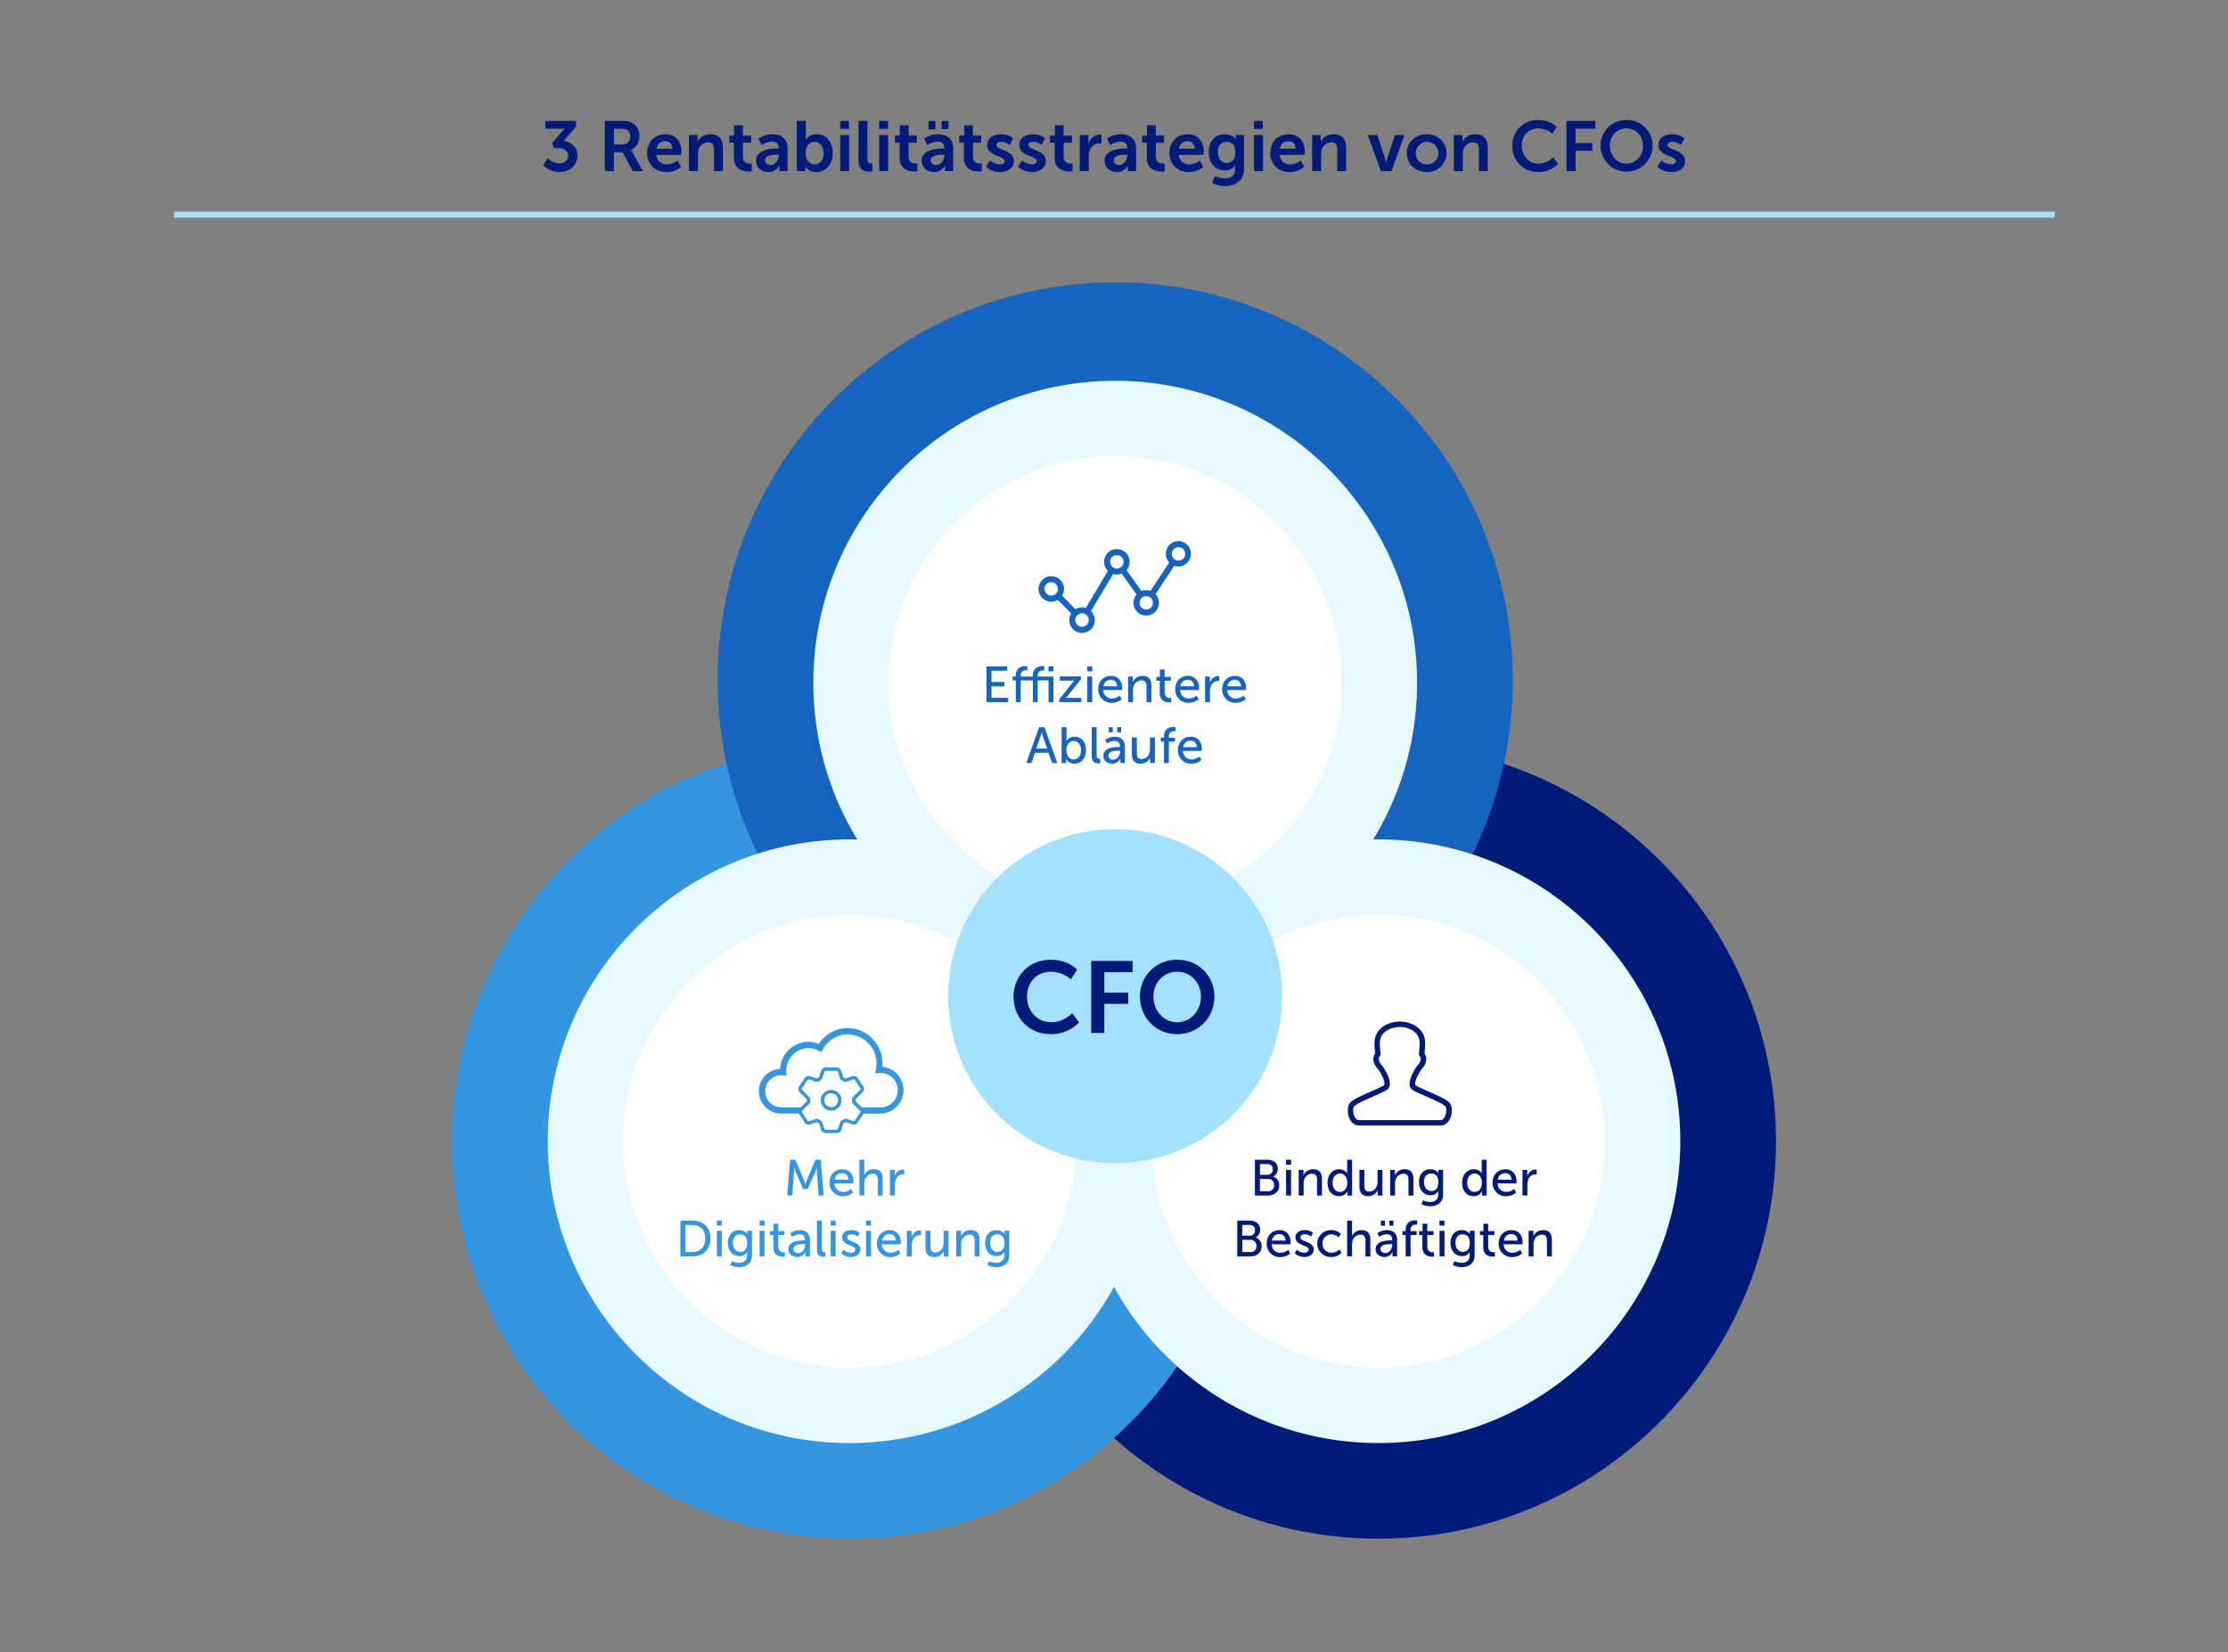 <svg id="Layer_1" data-name="Layer 1" xmlns="http://www.w3.org/2000/svg" viewBox="0 0 1510 1120.04"><rect x="0" y="0" width="1510" height="1120.04" fill="#808080" stroke="none"/><defs><style>.cls-1,.cls-3{fill:#031b78;}.cls-2{fill:none;stroke:#a3e1ff;stroke-miterlimit:10;stroke-width:4px;}.cls-3,.cls-4,.cls-5,.cls-9{fill-rule:evenodd;}.cls-4,.cls-8{fill:#3496e0;}.cls-5,.cls-7{fill:#1565c0;}.cls-6{fill:#fff;}.cls-9{fill:#e8f8ff;}.cls-10{fill:#a3e1ff;}</style></defs><path class="cls-1" d="M371.24,107.28a11.7,11.7,0,0,0,7.73,3.46c3.56,0,6.15-2.16,6.15-5.09,0-3.6-3.31-5.28-7.3-5.28h-2.35l-1.39-3.17,6.24-7.39a30.61,30.61,0,0,1,2.45-2.59v-.1a23.11,23.11,0,0,1-3,.15H369.56V81.94H390.4v3.89l-8.35,9.65c4.7.67,9.31,4,9.31,9.93s-4.42,11.19-12,11.19A15.75,15.75,0,0,1,368.08,112Z"/><path class="cls-1" d="M409.93,81.94h11c3.69,0,5.37.29,6.86,1,3.41,1.53,5.57,4.8,5.57,9.31,0,4.08-2.16,7.87-5.76,9.31v.1a8.29,8.29,0,0,1,1.15,1.68l7,12.72h-6.91l-6.77-12.72h-6V116h-6.19Zm11.76,16c3.32,0,5.38-2,5.38-5.37s-1.39-5.28-6.24-5.28h-4.71V97.92Z"/><path class="cls-1" d="M451,91c7.06,0,10.85,5.14,10.85,11.62,0,.72-.14,2.35-.14,2.35h-16.9c.38,4.27,3.69,6.48,7.34,6.48a12.09,12.09,0,0,0,7.06-2.69l2.35,4.37a15.27,15.27,0,0,1-9.84,3.51c-8.11,0-13.15-5.86-13.15-12.82C438.59,96.24,443.72,91,451,91Zm4.71,9.8c-.1-3.32-2.17-5.09-4.85-5.09a5.71,5.71,0,0,0-5.86,5.09Z"/><path class="cls-1" d="M466.91,91.54h5.85v2.83a16.21,16.21,0,0,1-.09,1.68h.09A9.52,9.52,0,0,1,481.45,91c5.43,0,8.5,2.84,8.5,9.32V116H483.9v-14.5c0-3-.77-5-3.89-5a6.76,6.76,0,0,0-6.57,5,10.27,10.27,0,0,0-.44,3.27V116h-6.09Z"/><path class="cls-1" d="M497.39,96.77h-3.17V91.92h3.31v-7h6v7h5.57v4.85h-5.57v9.51c0,4,3.17,4.6,4.85,4.6a6.11,6.11,0,0,0,1.11-.09v5.33a10.86,10.86,0,0,1-1.88.14c-3.4,0-10.17-1-10.17-9.22Z"/><path class="cls-1" d="M526.86,100.66h.82v-.34c0-3.21-2-4.32-4.71-4.32a13.09,13.09,0,0,0-6.72,2.36L514,94a16.48,16.48,0,0,1,9.6-3c6.43,0,10.18,3.56,10.18,9.75V116h-5.62v-2a16.61,16.61,0,0,1,.09-1.73h-.09a7.92,7.92,0,0,1-7.44,4.32c-4.37,0-8.31-2.74-8.31-7.64C512.36,101.19,522.88,100.66,526.86,100.66Zm-4.66,11.18c3.22,0,5.52-3.45,5.52-6.43v-.57h-1.05c-3.12,0-8.16.43-8.16,3.84C518.51,110.31,519.71,111.84,522.2,111.84Z"/><path class="cls-1" d="M540.06,81.94h6.1V92.45a20.09,20.09,0,0,1-.1,2.07h.1A8.61,8.61,0,0,1,553.5,91c6.62,0,10.85,5.24,10.85,12.82,0,7.78-4.75,12.82-11.23,12.82a8.64,8.64,0,0,1-7.3-3.65h-.1a13.55,13.55,0,0,1,.1,1.68V116h-5.76Zm12,29.52c3.36,0,6.14-2.74,6.14-7.58,0-4.66-2.49-7.68-6.09-7.68-3.17,0-6.15,2.3-6.15,7.72C546,107.72,548,111.46,552.06,111.46Z"/><path class="cls-1" d="M569.39,81.94h6v5.42h-6Zm0,9.6h6.09V116h-6.09Z"/><path class="cls-1" d="M581.87,81.94h6v25.54c0,2.68.91,3.36,2.49,3.36a8.88,8.88,0,0,0,.91,0v5.33a14.25,14.25,0,0,1-1.92.14c-3.36,0-7.53-.86-7.53-7.87Z"/><path class="cls-1" d="M595.83,81.94h6v5.42h-6Zm0,9.6h6.1V116h-6.1Z"/><path class="cls-1" d="M609.71,96.77h-3.17V91.92h3.31v-7h5.95v7h5.57v4.85H615.8v9.51c0,4,3.17,4.6,4.85,4.6a5.92,5.92,0,0,0,1.1-.09v5.33a10.81,10.81,0,0,1-1.87.14c-3.41,0-10.17-1-10.17-9.22Z"/><path class="cls-1" d="M639.18,100.66H640v-.34c0-3.21-2-4.32-4.71-4.32a13.09,13.09,0,0,0-6.72,2.36L626.27,94a16.48,16.48,0,0,1,9.6-3c6.43,0,10.17,3.56,10.17,9.75V116h-5.61v-2a16.61,16.61,0,0,1,.09-1.73h-.09A7.92,7.92,0,0,1,633,116.6c-4.37,0-8.31-2.74-8.31-7.64C624.68,101.19,635.2,100.66,639.18,100.66ZM629.34,82H634v5.56h-4.7Zm5.18,29.85c3.22,0,5.52-3.45,5.52-6.43v-.57h-1c-3.12,0-8.16.43-8.16,3.84C630.83,110.31,632,111.84,634.52,111.84ZM638.17,82h4.66v5.56h-4.66Z"/><path class="cls-1" d="M653.29,96.77h-3.17V91.92h3.32v-7h5.95v7H665v4.85h-5.57v9.51c0,4,3.17,4.6,4.85,4.6a5.92,5.92,0,0,0,1.1-.09v5.33a10.81,10.81,0,0,1-1.87.14c-3.41,0-10.18-1-10.18-9.22Z"/><path class="cls-1" d="M671.05,108.72a10.24,10.24,0,0,0,6.67,2.69c1.73,0,3.22-.77,3.22-2.21,0-3.64-11.91-3.16-11.91-11,0-4.56,4.08-7.2,9.37-7.2,5.52,0,8.2,2.79,8.2,2.79l-2.25,4.51a9.31,9.31,0,0,0-6-2.11c-1.59,0-3.12.67-3.12,2.21,0,3.45,11.9,3,11.9,10.89,0,4.08-3.55,7.35-9.36,7.35a13.67,13.67,0,0,1-9.5-3.6Z"/><path class="cls-1" d="M692.75,108.72a10.21,10.21,0,0,0,6.67,2.69c1.73,0,3.21-.77,3.21-2.21,0-3.64-11.9-3.16-11.9-11,0-4.56,4.08-7.2,9.36-7.2,5.52,0,8.21,2.79,8.21,2.79L706,98.26a9.28,9.28,0,0,0-6-2.11c-1.58,0-3.12.67-3.12,2.21,0,3.45,11.91,3,11.91,10.89,0,4.08-3.56,7.35-9.36,7.35A13.71,13.71,0,0,1,690,113Z"/><path class="cls-1" d="M714.78,96.77h-3.17V91.92h3.31v-7h6v7h5.57v4.85h-5.57v9.51c0,4,3.17,4.6,4.85,4.6a6,6,0,0,0,1.11-.09v5.33a10.81,10.81,0,0,1-1.87.14c-3.41,0-10.18-1-10.18-9.22Z"/><path class="cls-1" d="M731.82,91.54h5.85v4.22c0,.92-.09,1.73-.09,1.73h.09c1.11-3.5,4-6.29,7.78-6.29a6.77,6.77,0,0,1,1.11.1v6a10.27,10.27,0,0,0-1.45-.1,6.93,6.93,0,0,0-6.67,5.14,13.22,13.22,0,0,0-.53,4V116h-6.09Z"/><path class="cls-1" d="M763.11,100.66h.82v-.34c0-3.21-2-4.32-4.7-4.32a13,13,0,0,0-6.72,2.36L750.2,94a16.48,16.48,0,0,1,9.6-3c6.43,0,10.18,3.56,10.18,9.75V116h-5.62v-2a15,15,0,0,1,.1-1.73h-.1a7.92,7.92,0,0,1-7.44,4.32c-4.37,0-8.3-2.74-8.3-7.64C748.62,101.19,759.13,100.66,763.11,100.66Zm-4.65,11.18c3.21,0,5.52-3.45,5.52-6.43v-.57h-1.06c-3.12,0-8.16.43-8.16,3.84C754.76,110.31,756,111.84,758.46,111.84Z"/><path class="cls-1" d="M777.23,96.77h-3.17V91.92h3.31v-7h6v7h5.57v4.85h-5.57v9.51c0,4,3.17,4.6,4.85,4.6a5.92,5.92,0,0,0,1.1-.09v5.33a10.81,10.81,0,0,1-1.87.14c-3.41,0-10.17-1-10.17-9.22Z"/><path class="cls-1" d="M805,91c7.06,0,10.85,5.14,10.85,11.62,0,.72-.15,2.35-.15,2.35H798.78c.38,4.27,3.69,6.48,7.34,6.48a12.09,12.09,0,0,0,7.06-2.69l2.35,4.37a15.27,15.27,0,0,1-9.84,3.51c-8.11,0-13.15-5.86-13.15-12.82C792.54,96.24,797.67,91,805,91Zm4.7,9.8c-.09-3.32-2.16-5.09-4.84-5.09a5.71,5.71,0,0,0-5.86,5.09Z"/><path class="cls-1" d="M830.12,120.92c3.75,0,6.91-1.59,6.91-6v-1.43a11.34,11.34,0,0,1,.1-1.3H837c-1.44,2.16-3.55,3.31-6.81,3.31-7,0-11-5.66-11-12.38S823,91,830.07,91c5.33,0,7.25,3.12,7.25,3.12h.15a4.22,4.22,0,0,1-.05-.67V91.54h5.71v23c0,8.4-6.53,11.57-12.91,11.57a19.46,19.46,0,0,1-8.69-2.11l1.82-4.66A16.39,16.39,0,0,0,830.12,120.92Zm7.06-17.72c0-5.56-2.74-7-6-7-3.7,0-5.76,2.69-5.76,6.81,0,4.28,2.21,7.44,6.14,7.44C834.44,110.4,837.18,108.72,837.18,103.2Z"/><path class="cls-1" d="M849.85,81.94h6v5.42h-6Zm0,9.6H856V116h-6.1Z"/><path class="cls-1" d="M873.37,91c7.06,0,10.85,5.14,10.85,11.62,0,.72-.15,2.35-.15,2.35H867.18c.38,4.27,3.69,6.48,7.34,6.48a12.09,12.09,0,0,0,7.06-2.69l2.35,4.37a15.27,15.27,0,0,1-9.84,3.51c-8.11,0-13.15-5.86-13.15-12.82C860.94,96.24,866.07,91,873.37,91Zm4.7,9.8c-.09-3.32-2.16-5.09-4.85-5.09a5.69,5.69,0,0,0-5.85,5.09Z"/><path class="cls-1" d="M889.26,91.54h5.85v2.83a16.21,16.21,0,0,1-.09,1.68h.09A9.52,9.52,0,0,1,903.8,91c5.43,0,8.5,2.84,8.5,9.32V116h-6v-14.5c0-3-.77-5-3.89-5a6.78,6.78,0,0,0-6.58,5,10.56,10.56,0,0,0-.43,3.27V116h-6.09Z"/><path class="cls-1" d="M927,91.54h6.44l5.08,15.17c.48,1.44.82,3.69.87,3.69h.09s.39-2.25.87-3.69l5.09-15.17h6.43L943.06,116h-7.2Z"/><path class="cls-1" d="M966.87,91c7.49,0,13.49,5.33,13.49,12.82s-6,12.82-13.44,12.82-13.49-5.28-13.49-12.82S959.43,91,966.87,91Zm0,20.45a7.64,7.64,0,1,0-7.3-7.63A7.27,7.27,0,0,0,966.92,111.41Z"/><path class="cls-1" d="M985.26,91.54h5.85v2.83a16.21,16.21,0,0,1-.09,1.68h.09A9.52,9.52,0,0,1,999.8,91c5.43,0,8.5,2.84,8.5,9.32V116h-6v-14.5c0-3-.77-5-3.89-5a6.78,6.78,0,0,0-6.58,5,10.56,10.56,0,0,0-.43,3.27V116h-6.09Z"/><path class="cls-1" d="M1042.47,81.36c8.31,0,12.58,4.66,12.58,4.66l-3,4.61a15,15,0,0,0-9.31-3.6c-7.2,0-11.42,5.37-11.42,11.71s4.36,12.19,11.47,12.19a14.7,14.7,0,0,0,9.89-4.32l3.26,4.47a18.33,18.33,0,0,1-13.39,5.52c-10.42,0-17.62-7.73-17.62-17.76A17.14,17.14,0,0,1,1042.47,81.36Z"/><path class="cls-1" d="M1061.67,81.94h19.59v5.33h-13.4v9.65h11.28v5.32h-11.28V116h-6.19Z"/><path class="cls-1" d="M1102.33,81.36A17.22,17.22,0,0,1,1120,98.74a17.62,17.62,0,1,1-35.24,0A17.22,17.22,0,0,1,1102.33,81.36Zm0,29.57c6.24,0,11.23-5.18,11.23-12.19,0-6.72-5-11.71-11.23-11.71s-11.24,5-11.24,11.71C1091.09,105.75,1096.09,110.93,1102.33,110.93Z"/><path class="cls-1" d="M1126,108.72a10.24,10.24,0,0,0,6.67,2.69c1.73,0,3.22-.77,3.22-2.21,0-3.64-11.91-3.16-11.91-11,0-4.56,4.08-7.2,9.36-7.2,5.53,0,8.21,2.79,8.21,2.79l-2.25,4.51a9.31,9.31,0,0,0-6-2.11c-1.59,0-3.12.67-3.12,2.21,0,3.45,11.9,3,11.9,10.89,0,4.08-3.55,7.35-9.36,7.35a13.67,13.67,0,0,1-9.5-3.6Z"/><line class="cls-2" x1="117.98" y1="145.53" x2="1392.58" y2="145.53"/><g id="Coupa_shape_ring_blue"><path class="cls-3" d="M934.21,504.13c148.8,0,269.45,120.63,269.45,269.45S1083,1043,934.21,1043,664.76,922.39,664.76,773.58,785.41,504.13,934.21,504.13Zm0,67c-111.81,0-202.44,90.62-202.44,202.43S822.4,976,934.21,976s202.44-90.63,202.44-202.44S1046,571.15,934.21,571.15Z"/></g><g id="Coupa_shape_ring_blue-2" data-name="Coupa_shape_ring_blue"><path class="cls-4" d="M575.79,504.13c148.8,0,269.45,120.63,269.45,269.45S724.61,1043,575.79,1043,306.34,922.39,306.34,773.58,427,504.13,575.79,504.13Zm0,67c-111.81,0-202.44,90.62-202.44,202.43S464,976,575.79,976s202.44-90.63,202.44-202.44S687.6,571.15,575.79,571.15Z"/></g><g id="Coupa_shape_ring_blue-3" data-name="Coupa_shape_ring_blue"><path class="cls-5" d="M755.82,191.37c148.8,0,269.45,120.63,269.45,269.45S904.64,730.27,755.82,730.27,486.37,609.63,486.37,460.82,607,191.37,755.82,191.37Zm0,67C644,258.39,553.38,349,553.38,460.82S644,663.26,755.82,663.26s202.44-90.63,202.44-202.44S867.63,258.39,755.82,258.39Z"/></g><circle class="cls-6" cx="575.79" cy="773.58" r="164.28"/><circle class="cls-6" cx="934.21" cy="773.58" r="164.28"/><circle class="cls-6" cx="759.35" cy="462.77" r="164.28"/><path class="cls-7" d="M668.56,451.67h14.1v3H672v7.6h8.7v3H672V473h11.28V476H668.56Z"/><path class="cls-7" d="M700,461.23h-8.25V476h-3.3V461.23h-2.17v-2.68h2.17V458c0-5.75,4.33-6.47,6.53-6.47a7.28,7.28,0,0,1,1.27.1v2.86a4.7,4.7,0,0,0-.86-.07,3.3,3.3,0,0,0-3.64,3.64v.52H700V458c0-5.75,4.33-6.47,6.54-6.47a7.42,7.42,0,0,1,1.27.1v2.86a4.84,4.84,0,0,0-.86-.07,3.31,3.31,0,0,0-3.65,3.64v.52h10.67V476h-3.34V461.23h-7.33V476H700Zm10.59-9.56h3.38v3.41h-3.38Z"/><path class="cls-7" d="M717.88,474l8.77-11c.76-.93,1.44-1.62,1.44-1.62v-.06s-.55.06-1.68.06h-8.15v-2.85H732.6v1.93l-8.77,11a15.91,15.91,0,0,1-1.48,1.58v.07a16.07,16.07,0,0,1,1.72-.07h8.84V476h-15Z"/><path class="cls-7" d="M736.9,451.67h3.37v3.41H736.9Zm0,6.88h3.34V476h-3.34Z"/><path class="cls-7" d="M753,458.14c4.92,0,7.53,3.64,7.53,8.15,0,.45-.1,1.44-.1,1.44H747.73a5.69,5.69,0,0,0,6,5.75,8.27,8.27,0,0,0,5.16-2l1.38,2.44a10.35,10.35,0,0,1-6.74,2.48,8.87,8.87,0,0,1-9.22-9.12C744.29,461.71,748,458.14,753,458.14Zm4.13,7.08c-.1-3-2-4.43-4.2-4.43a5,5,0,0,0-5.09,4.43Z"/><path class="cls-7" d="M764.58,458.55h3.23v2.3c0,.69-.06,1.28-.06,1.28h.06a7.09,7.09,0,0,1,6.54-4c4.09,0,6,2.23,6,6.67V476H777V465.57c0-2.45-.52-4.37-3.3-4.37a5.7,5.7,0,0,0-5.51,4.26,8.5,8.5,0,0,0-.27,2.34V476h-3.34Z"/><path class="cls-7" d="M786,461.47h-2.27v-2.68h2.37v-5h3.24v5h4.19v2.68h-4.19v7.74c0,3.48,2.44,3.92,3.71,3.92a4,4,0,0,0,.79-.07v3a9,9,0,0,1-1.17.07c-2.23,0-6.67-.69-6.67-6.5Z"/><path class="cls-7" d="M805.13,458.14c4.92,0,7.53,3.64,7.53,8.15,0,.45-.1,1.44-.1,1.44H799.87a5.68,5.68,0,0,0,6,5.75,8.31,8.31,0,0,0,5.16-2l1.37,2.44a10.32,10.32,0,0,1-6.74,2.48,8.87,8.87,0,0,1-9.21-9.12C796.43,461.71,800.18,458.14,805.13,458.14Zm4.13,7.08c-.11-3-2-4.43-4.2-4.43a5,5,0,0,0-5.09,4.43Z"/><path class="cls-7" d="M816.72,458.55H820v3a12.1,12.1,0,0,1-.07,1.3H820c.79-2.54,2.82-4.54,5.5-4.54a5.77,5.77,0,0,1,.86.07v3.3a4.85,4.85,0,0,0-1-.1c-2.13,0-4.09,1.51-4.88,4.09a10.61,10.61,0,0,0-.42,3.13V476h-3.33Z"/><path class="cls-7" d="M837,458.14c4.92,0,7.53,3.64,7.53,8.15,0,.45-.1,1.44-.1,1.44H831.75a5.69,5.69,0,0,0,6,5.75,8.31,8.31,0,0,0,5.16-2l1.38,2.44a10.35,10.35,0,0,1-6.74,2.48,8.87,8.87,0,0,1-9.22-9.12C828.31,461.71,832.06,458.14,837,458.14Zm4.13,7.08c-.11-3-2-4.43-4.2-4.43a5,5,0,0,0-5.09,4.43Z"/><path class="cls-7" d="M710.61,510.24h-9.15l-2.41,7h-3.51l8.74-24.28h3.57l8.74,24.28h-3.54Zm-4.58-14s-.55,2.2-1,3.44l-2.72,7.7h7.36l-2.68-7.7c-.41-1.24-.93-3.44-.93-3.44Z"/><path class="cls-7" d="M719.48,492.94h3.33v7.95a14.28,14.28,0,0,1-.07,1.47h.07a6.16,6.16,0,0,1,5.58-2.95c4.67,0,7.63,3.71,7.63,9.11s-3.34,9.12-7.91,9.12a6.25,6.25,0,0,1-5.47-3h-.07a11.49,11.49,0,0,1,.07,1.31v1.27h-3.16Zm8.15,21.84c2.75,0,5-2.27,5-6.22,0-3.79-2-6.23-4.92-6.23-2.61,0-5,1.82-5,6.26C722.71,511.69,724.33,514.78,727.63,514.78Z"/><path class="cls-7" d="M739.91,492.94h3.33v18.95c0,2.1.83,2.48,1.86,2.48a4.45,4.45,0,0,0,.58,0v3a9.08,9.08,0,0,1-1.1.07c-1.89,0-4.67-.52-4.67-4.88Z"/><path class="cls-7" d="M758.3,506.35h.76v-.3c0-2.86-1.61-3.82-3.82-3.82a8.86,8.86,0,0,0-4.85,1.68L749,501.47a10.93,10.93,0,0,1,6.5-2.06c4.4,0,6.88,2.4,6.88,6.81v11h-3.1v-1.65a12.68,12.68,0,0,1,.07-1.37h-.07a6,6,0,0,1-5.57,3.44c-3,0-5.92-1.83-5.92-5.3C747.81,506.6,755.38,506.35,758.3,506.35Zm-3.85,8.6c2.82,0,4.65-3,4.65-5.53v-.55h-.86c-2.51,0-7,.17-7,3.3C751.19,513.58,752.29,515,754.45,515Zm-3.06-22h2.75v3.47h-2.75Zm5.75,0h2.75v3.47h-2.75Z"/><path class="cls-7" d="M767.14,499.82h3.34v10.39c0,2.4.48,4.33,3.27,4.33,3.54,0,5.64-3.13,5.64-6.57v-8.15h3.33v17.4h-3.23v-2.3a11.17,11.17,0,0,1,.07-1.27h-.07a7,7,0,0,1-6.4,4c-3.92,0-6-2.07-6-6.68Z"/><path class="cls-7" d="M788.88,502.74h-2.17v-2.68h2.17v-.83c0-5.74,4.33-6.46,6.53-6.46a7.48,7.48,0,0,1,1.28.1v2.86a4.84,4.84,0,0,0-.86-.07,3.3,3.3,0,0,0-3.65,3.64v.76h4.13v2.68h-4.13v14.48h-3.3Z"/><path class="cls-7" d="M807,499.41c4.92,0,7.54,3.64,7.54,8.15,0,.45-.11,1.44-.11,1.44H801.74a5.69,5.69,0,0,0,6,5.75,8.26,8.26,0,0,0,5.15-2l1.38,2.44a10.35,10.35,0,0,1-6.74,2.48,8.87,8.87,0,0,1-9.22-9.12C798.3,503,802.05,499.41,807,499.41Zm4.13,7.08c-.1-3-2-4.43-4.2-4.43a5,5,0,0,0-5.09,4.43Z"/><path class="cls-8" d="M535.47,786.12h3.58l5.57,13.14c.55,1.34,1.21,3.27,1.21,3.27h.07s.65-1.93,1.2-3.27l5.57-13.14h3.58l2,24.28h-3.37l-1.21-15.3c-.1-1.48,0-3.58,0-3.58h-.07s-.72,2.24-1.31,3.58L547.38,806h-3l-4.82-10.94c-.55-1.31-1.3-3.65-1.3-3.65h-.07s0,2.17-.07,3.65l-1.17,15.3h-3.41Z"/><path class="cls-8" d="M570.86,792.59c4.92,0,7.54,3.64,7.54,8.15,0,.45-.11,1.44-.11,1.44H565.6a5.69,5.69,0,0,0,6,5.75,8.26,8.26,0,0,0,5.15-2l1.38,2.44a10.35,10.35,0,0,1-6.74,2.48,8.87,8.87,0,0,1-9.22-9.12C562.16,796.17,565.91,792.59,570.86,792.59Zm4.13,7.08c-.1-3-2-4.43-4.2-4.43a5,5,0,0,0-5.09,4.43Z"/><path class="cls-8" d="M582.45,786.12h3.34V795a14.34,14.34,0,0,1-.07,1.45h.07a7,7,0,0,1,6.43-3.89c4.09,0,6,2.23,6,6.67V810.4h-3.34V800c0-2.44-.52-4.37-3.3-4.37a5.77,5.77,0,0,0-5.51,4.3,8.39,8.39,0,0,0-.27,2.3v8.15h-3.34Z"/><path class="cls-8" d="M603.19,793h3.23v3a12.42,12.42,0,0,1-.07,1.31h.07c.79-2.55,2.82-4.54,5.51-4.54a6.92,6.92,0,0,1,.86.06v3.31a4.58,4.58,0,0,0-1-.11c-2.13,0-4.09,1.52-4.88,4.1a10.49,10.49,0,0,0-.41,3.12v7.12h-3.34Z"/><path class="cls-8" d="M461.14,827.39h8.05c7.43,0,12.31,4.44,12.31,12.11s-4.88,12.17-12.31,12.17h-8.05ZM469,848.72c5.47,0,9-3.24,9-9.22s-3.61-9.15-9-9.15h-4.41v18.37Z"/><path class="cls-8" d="M485.87,827.39h3.37v3.41h-3.37Zm0,6.88h3.34v17.4H485.9Z"/><path class="cls-8" d="M500.79,856c3,0,5.51-1.34,5.51-4.89v-1.27c0-.55,0-1.1,0-1.1h-.07a5.52,5.52,0,0,1-5.16,2.72c-4.85,0-7.77-3.89-7.77-8.91s2.78-8.7,7.6-8.7c4.2,0,5.47,2.58,5.47,2.58h.07a3.72,3.72,0,0,1,0-.55v-1.62h3.2V851c0,5.75-4.37,7.95-8.77,7.95a13.57,13.57,0,0,1-5.95-1.45l1.1-2.61A11.22,11.22,0,0,0,500.79,856Zm5.57-13.42c0-4.54-2.2-5.84-4.91-5.84-3,0-4.75,2.2-4.75,5.74s1.93,6.09,5.06,6.09C504.16,848.58,506.36,847.13,506.36,842.59Z"/><path class="cls-8" d="M514.82,827.39h3.37v3.41h-3.37Zm0,6.88h3.33v17.4h-3.33Z"/><path class="cls-8" d="M524.14,837.19h-2.27v-2.68h2.38v-5h3.23v5h4.2v2.68h-4.2v7.74c0,3.48,2.44,3.92,3.71,3.92a3.83,3.83,0,0,0,.79-.07v3a8.89,8.89,0,0,1-1.16.07c-2.24,0-6.68-.69-6.68-6.5Z"/><path class="cls-8" d="M544.81,840.81h.76v-.31c0-2.86-1.62-3.82-3.82-3.82a8.86,8.86,0,0,0-4.85,1.68l-1.37-2.44a10.93,10.93,0,0,1,6.5-2.06c4.4,0,6.88,2.41,6.88,6.81v11h-3.1V850a12.68,12.68,0,0,1,.07-1.37h-.07a6,6,0,0,1-5.57,3.44c-3,0-5.92-1.83-5.92-5.3C534.32,841.05,541.89,840.81,544.81,840.81ZM541,849.4c2.82,0,4.64-2.95,4.64-5.53v-.55h-.86c-2.51,0-7,.17-7,3.3C537.69,848,538.79,849.4,541,849.4Z"/><path class="cls-8" d="M553.69,827.39H557v19c0,2.1.83,2.48,1.86,2.48a4.45,4.45,0,0,0,.58,0v3a9.08,9.08,0,0,1-1.1.07c-1.89,0-4.67-.51-4.67-4.88Z"/><path class="cls-8" d="M563,827.39h3.37v3.41H563Zm0,6.88h3.34v17.4H563Z"/><path class="cls-8" d="M571.77,847.17a7.47,7.47,0,0,0,5,2c1.45,0,2.89-.76,2.89-2.17,0-3.2-8.94-2.54-8.94-8.22,0-3.16,2.82-4.95,6.29-4.95a7.84,7.84,0,0,1,5.61,1.92l-1.34,2.52a6.37,6.37,0,0,0-4.3-1.55c-1.45,0-2.86.62-2.86,2.13,0,3.13,8.95,2.44,8.95,8.15,0,2.89-2.48,5.06-6.3,5.06a9.35,9.35,0,0,1-6.6-2.55Z"/><path class="cls-8" d="M586.94,827.39h3.37v3.41h-3.37Zm0,6.88h3.33v17.4H587Z"/><path class="cls-8" d="M603,833.86c4.91,0,7.53,3.64,7.53,8.15,0,.45-.11,1.44-.11,1.44H597.77a5.7,5.7,0,0,0,6,5.75,8.31,8.31,0,0,0,5.16-2l1.37,2.44a10.35,10.35,0,0,1-6.74,2.48,8.87,8.87,0,0,1-9.22-9.12C594.33,837.44,598.08,833.86,603,833.86Zm4.12,7.08c-.1-3-2-4.43-4.19-4.43a5,5,0,0,0-5.09,4.43Z"/><path class="cls-8" d="M614.62,834.27h3.24v3a12.1,12.1,0,0,1-.07,1.3h.07c.79-2.54,2.82-4.54,5.5-4.54a5.77,5.77,0,0,1,.86.07v3.31a4.55,4.55,0,0,0-1-.11c-2.13,0-4.09,1.52-4.89,4.09a10.6,10.6,0,0,0-.41,3.13v7.12h-3.34Z"/><path class="cls-8" d="M627.28,834.27h3.34v10.39c0,2.41.48,4.33,3.26,4.33,3.55,0,5.64-3.13,5.64-6.57v-8.15h3.34v17.4h-3.23v-2.3a11.17,11.17,0,0,1,.07-1.27h-.07a7,7,0,0,1-6.4,4c-3.92,0-6-2.07-6-6.68Z"/><path class="cls-8" d="M648.09,834.27h3.23v2.31a12.11,12.11,0,0,1-.07,1.27h.07a7.08,7.08,0,0,1,6.54-4c4.09,0,6,2.23,6,6.67v11.14H660.5V841.29c0-2.44-.51-4.37-3.3-4.37a5.69,5.69,0,0,0-5.5,4.26,8.12,8.12,0,0,0-.28,2.34v8.15h-3.33Z"/><path class="cls-8" d="M675.15,856c3,0,5.51-1.34,5.51-4.89v-1.27c0-.55,0-1.1,0-1.1h-.07a5.52,5.52,0,0,1-5.16,2.72c-4.85,0-7.77-3.89-7.77-8.91s2.79-8.7,7.6-8.7c4.2,0,5.47,2.58,5.47,2.58h.07a3.72,3.72,0,0,1,0-.55v-1.62H684V851c0,5.75-4.37,7.95-8.77,7.95a13.57,13.57,0,0,1-6-1.45l1.1-2.61A11.22,11.22,0,0,0,675.15,856Zm5.58-13.42c0-4.54-2.21-5.84-4.92-5.84-3,0-4.75,2.2-4.75,5.74s1.93,6.09,5.06,6.09C678.52,848.58,680.73,847.13,680.73,842.59Z"/><path class="cls-1" d="M850.5,786.12H859c4.09,0,7,2.27,7,6.19a5.69,5.69,0,0,1-3,5.23v.07a5.85,5.85,0,0,1,4,5.88c0,4.57-3.55,6.91-7.81,6.91h-8.7ZM859,796.34a3.44,3.44,0,0,0,3.58-3.68,3.34,3.34,0,0,0-3.65-3.58h-5v7.26Zm.38,11.11a3.86,3.86,0,0,0,4.16-4.13,3.94,3.94,0,0,0-4.19-4.16H853.9v8.29Z"/><path class="cls-1" d="M871.58,786.12H875v3.41h-3.37Zm0,6.88H875v17.4h-3.34Z"/><path class="cls-1" d="M880.18,793h3.23v2.3a12.19,12.19,0,0,1-.07,1.28h.07a7.07,7.07,0,0,1,6.53-4c4.1,0,6,2.23,6,6.67V810.4h-3.34V800c0-2.45-.51-4.37-3.3-4.37a5.69,5.69,0,0,0-5.5,4.26,8.12,8.12,0,0,0-.28,2.34v8.15h-3.33Z"/><path class="cls-1" d="M907.65,792.59c4,0,5.37,2.75,5.37,2.75h.07a9.77,9.77,0,0,1-.07-1.17v-8h3.34V810.4h-3.17v-1.65c0-.69,0-1.17,0-1.17h-.07a6.1,6.1,0,0,1-5.71,3.24c-4.71,0-7.67-3.72-7.67-9.12S903.05,792.59,907.65,792.59Zm.45,15.34c2.58,0,5-1.83,5-6.26,0-3.1-1.61-6.19-4.91-6.19-2.76,0-5,2.27-5,6.22C903.18,805.48,905.21,807.93,908.1,807.93Z"/><path class="cls-1" d="M921.34,793h3.34v10.39c0,2.4.48,4.33,3.27,4.33,3.54,0,5.64-3.13,5.64-6.57V793h3.33v17.4h-3.23v-2.3a11.17,11.17,0,0,1,.07-1.27h-.07a7,7,0,0,1-6.4,4c-3.92,0-5.95-2.07-5.95-6.68Z"/><path class="cls-1" d="M942.15,793h3.23v2.3a12.19,12.19,0,0,1-.07,1.28h.07a7.08,7.08,0,0,1,6.54-4c4.09,0,6,2.23,6,6.67V810.4h-3.34V800c0-2.45-.51-4.37-3.3-4.37a5.69,5.69,0,0,0-5.5,4.26,8.12,8.12,0,0,0-.28,2.34v8.15h-3.33Z"/><path class="cls-1" d="M969.21,814.74c3,0,5.51-1.34,5.51-4.89v-1.27c0-.55,0-1.1,0-1.1h-.07a5.51,5.51,0,0,1-5.16,2.72c-4.85,0-7.77-3.89-7.77-8.91s2.79-8.7,7.6-8.7c4.2,0,5.47,2.58,5.47,2.58h.07a4.93,4.93,0,0,1,0-.55V793h3.19v16.68c0,5.74-4.36,8-8.77,8a13.61,13.61,0,0,1-5.95-1.45l1.1-2.61A11.22,11.22,0,0,0,969.21,814.74Zm5.58-13.42c0-4.54-2.21-5.84-4.92-5.84-3,0-4.75,2.2-4.75,5.74s1.93,6.09,5.06,6.09C972.58,807.31,974.79,805.86,974.79,801.32Z"/><path class="cls-1" d="M998.86,792.59c4,0,5.36,2.75,5.36,2.75h.07a9.77,9.77,0,0,1-.07-1.17v-8h3.34V810.4h-3.16v-1.65c0-.69,0-1.17,0-1.17h-.07a6.1,6.1,0,0,1-5.71,3.24c-4.71,0-7.67-3.72-7.67-9.12S994.25,792.59,998.86,792.59Zm.45,15.34c2.58,0,5-1.83,5-6.26,0-3.1-1.62-6.19-4.92-6.19-2.75,0-5,2.27-5,6.22C994.39,805.48,996.42,807.93,999.31,807.93Z"/><path class="cls-1" d="M1020.28,792.59c4.92,0,7.54,3.64,7.54,8.15,0,.45-.11,1.44-.11,1.44H1015a5.69,5.69,0,0,0,6,5.75,8.31,8.31,0,0,0,5.16-2l1.37,2.44a10.35,10.35,0,0,1-6.74,2.48,8.87,8.87,0,0,1-9.22-9.12C1011.58,796.16,1015.33,792.59,1020.28,792.59Zm4.13,7.08c-.1-3-2-4.43-4.19-4.43a5,5,0,0,0-5.1,4.43Z"/><path class="cls-1" d="M1031.87,793h3.24v3a12.1,12.1,0,0,1-.07,1.3h.07c.79-2.54,2.82-4.54,5.5-4.54a5.77,5.77,0,0,1,.86.07v3.3a5,5,0,0,0-1-.1,5.27,5.27,0,0,0-4.89,4.09,10.6,10.6,0,0,0-.41,3.13v7.12h-3.34Z"/><path class="cls-1" d="M838.55,827.39H847c4.09,0,7.05,2.27,7.05,6.19a5.69,5.69,0,0,1-3,5.23v.07a5.85,5.85,0,0,1,4,5.88c0,4.57-3.54,6.91-7.8,6.91h-8.7ZM847,837.61a3.44,3.44,0,0,0,3.58-3.68,3.34,3.34,0,0,0-3.65-3.58h-5v7.26Zm.38,11.1a3.85,3.85,0,0,0,4.16-4.12,3.94,3.94,0,0,0-4.2-4.16H842v8.28Z"/><path class="cls-1" d="M867.16,833.86c4.92,0,7.53,3.64,7.53,8.15,0,.45-.1,1.44-.1,1.44H861.9a5.69,5.69,0,0,0,6,5.75,8.31,8.31,0,0,0,5.16-2l1.38,2.44a10.35,10.35,0,0,1-6.74,2.48,8.87,8.87,0,0,1-9.22-9.12C858.46,837.43,862.21,833.86,867.16,833.86Zm4.13,7.08c-.11-3-2-4.43-4.2-4.43a5,5,0,0,0-5.09,4.43Z"/><path class="cls-1" d="M879,847.17a7.46,7.46,0,0,0,5,2c1.45,0,2.89-.76,2.89-2.17,0-3.2-8.94-2.55-8.94-8.22,0-3.16,2.82-4.95,6.29-4.95a7.84,7.84,0,0,1,5.61,1.92l-1.34,2.51a6.39,6.39,0,0,0-4.3-1.54c-1.45,0-2.86.62-2.86,2.13,0,3.13,9,2.44,9,8.15,0,2.89-2.48,5.06-6.3,5.06a9.35,9.35,0,0,1-6.6-2.55Z"/><path class="cls-1" d="M902.24,833.86a8.8,8.8,0,0,1,6.53,2.54l-1.58,2.34a7.06,7.06,0,0,0-4.81-2,5.93,5.93,0,0,0-6.06,6.19,6,6,0,0,0,6.16,6.26,7.87,7.87,0,0,0,5.36-2.34l1.35,2.44a9.53,9.53,0,0,1-7,2.79,9.12,9.12,0,1,1,0-18.23Z"/><path class="cls-1" d="M913,827.39h3.33v8.91a14.25,14.25,0,0,1-.07,1.44h.07a7,7,0,0,1,6.44-3.88c4.09,0,6,2.23,6,6.67v11.14h-3.34V841.29c0-2.45-.51-4.37-3.3-4.37a5.76,5.76,0,0,0-5.5,4.3,8,8,0,0,0-.28,2.3v8.15H913Z"/><path class="cls-1" d="M942.79,840.8h.75v-.3c0-2.86-1.61-3.82-3.82-3.82a8.8,8.8,0,0,0-4.84,1.68l-1.38-2.44a10.93,10.93,0,0,1,6.5-2.06c4.4,0,6.88,2.4,6.88,6.81v11h-3.1V850a12.68,12.68,0,0,1,.07-1.37h-.07a6,6,0,0,1-5.57,3.44c-3,0-5.91-1.83-5.91-5.3C932.3,841.05,939.86,840.8,942.79,840.8Zm-3.86,8.6c2.82,0,4.65-2.95,4.65-5.53v-.55h-.86c-2.51,0-7.05.17-7.05,3.3C935.67,848,936.77,849.4,938.93,849.4Zm-3.06-22h2.75v3.47h-2.75Zm5.75,0h2.75v3.47h-2.75Z"/><path class="cls-1" d="M952.69,837.19h-2.17v-2.68h2.17v-.82c0-5.75,4.33-6.47,6.53-6.47a7.48,7.48,0,0,1,1.28.1v2.86a4.84,4.84,0,0,0-.86-.07,3.31,3.31,0,0,0-3.65,3.64v.76h4.13v2.68H956v14.48h-3.3Z"/><path class="cls-1" d="M964,837.19h-2.27v-2.68h2.37v-5h3.24v5h4.19v2.68h-4.19v7.74c0,3.48,2.44,3.92,3.71,3.92a4,4,0,0,0,.79-.07v3a9,9,0,0,1-1.17.07c-2.23,0-6.67-.69-6.67-6.5Z"/><path class="cls-1" d="M975.59,827.39H979v3.41h-3.37Zm0,6.88H979v17.4h-3.33Z"/><path class="cls-1" d="M990.52,856c3,0,5.5-1.34,5.5-4.89v-1.27c0-.55,0-1.1,0-1.1H996a5.52,5.52,0,0,1-5.16,2.72c-4.85,0-7.77-3.89-7.77-8.91s2.78-8.7,7.6-8.7c4.19,0,5.47,2.58,5.47,2.58h.06a4.93,4.93,0,0,1,0-.55v-1.62h3.2V851c0,5.74-4.37,7.95-8.77,7.95a13.54,13.54,0,0,1-6-1.45l1.1-2.61A11.22,11.22,0,0,0,990.52,856Zm5.57-13.42c0-4.54-2.2-5.84-4.92-5.84-3,0-4.74,2.2-4.74,5.74s1.92,6.09,5.05,6.09C993.89,848.58,996.09,847.13,996.09,842.59Z"/><path class="cls-1" d="M1005.31,837.19H1003v-2.68h2.37v-5h3.23v5h4.2v2.68h-4.2v7.74c0,3.48,2.44,3.92,3.72,3.92a4,4,0,0,0,.79-.07v3a9,9,0,0,1-1.17.07c-2.24,0-6.67-.69-6.67-6.5Z"/><path class="cls-1" d="M1024.39,833.86c4.92,0,7.54,3.64,7.54,8.15,0,.45-.11,1.44-.11,1.44h-12.69a5.69,5.69,0,0,0,6,5.75,8.31,8.31,0,0,0,5.16-2l1.37,2.44a10.35,10.35,0,0,1-6.74,2.48,8.87,8.87,0,0,1-9.22-9.12C1015.69,837.43,1019.44,833.86,1024.39,833.86Zm4.13,7.08c-.1-3-2-4.43-4.19-4.43a5,5,0,0,0-5.1,4.43Z"/><path class="cls-1" d="M1036,834.27h3.24v2.3a12.19,12.19,0,0,1-.07,1.28h.07a7.06,7.06,0,0,1,6.53-4c4.09,0,6,2.23,6,6.67v11.14h-3.34V841.29c0-2.45-.52-4.37-3.3-4.37a5.71,5.71,0,0,0-5.51,4.26,8.5,8.5,0,0,0-.27,2.34v8.15H1036Z"/><path class="cls-9" d="M934.21,569c-1.18,0-2.35,0-3.52,0a203.68,203.68,0,0,0,29.72-106.27c0-113-91.6-204.59-204.59-204.59S551.23,349.79,551.23,462.77A203.67,203.67,0,0,0,581,569.06c-1.72,0-3.45-.07-5.18-.07-113,0-204.59,91.61-204.59,204.59s91.59,204.6,204.59,204.6A204.52,204.52,0,0,0,755,872.34,204.53,204.53,0,0,0,934.21,978.18c113,0,204.59-91.6,204.59-204.6S1047.2,569,934.21,569ZM755.82,309.06A153.71,153.71,0,1,1,602.11,462.77,153.7,153.7,0,0,1,755.82,309.06Zm3.53,358.26c-1.5,2.47-3,5-4.35,7.51-1.4-2.54-2.85-5.06-4.36-7.53,1.72,0,3.45.07,5.18.07C757,667.37,758.17,667.34,759.35,667.32Zm-183.56,260A153.71,153.71,0,1,1,729.5,773.58,153.7,153.7,0,0,1,575.79,927.29Zm358.42,0a153.73,153.73,0,0,1-76.59-287l.11-.06a153.72,153.72,0,1,1,76.48,287.07Z"/><circle class="cls-10" cx="755.82" cy="675.22" r="113.2"/><path class="cls-1" d="M712.05,650.55c11.9,0,18,6.67,18,6.67l-4.27,6.61a21.51,21.51,0,0,0-13.34-5.16c-10.32,0-16.37,7.7-16.37,16.78,0,9.29,6.26,17.47,16.44,17.47,8.46,0,14.17-6.19,14.17-6.19l4.68,6.4A26.28,26.28,0,0,1,712.19,701c-14.93,0-25.25-11.07-25.25-25.45C686.94,661.42,697.67,650.55,712.05,650.55Z"/><path class="cls-1" d="M739.56,651.38h28.06V659H748.43v13.83H764.6v7.63H748.43v19.74h-8.87Z"/><path class="cls-1" d="M797.82,650.55c14.37,0,25.24,10.94,25.24,24.9,0,14.38-10.87,25.59-25.24,25.59s-25.25-11.21-25.25-25.59C772.57,661.49,783.44,650.55,797.82,650.55Zm0,42.37c8.94,0,16.09-7.43,16.09-17.47,0-9.63-7.15-16.78-16.09-16.78s-16.1,7.15-16.1,16.78C781.72,685.49,788.88,692.92,797.82,692.92Z"/><g id="_011_Icon_Product_Community-Intelligence" data-name="011_Icon_Product_Community-Intelligence"><path class="cls-7" d="M736.56,423.5a4.48,4.48,0,0,1-3.19,1.36,4.81,4.81,0,0,1-3.23-1.3,4.55,4.55,0,1,1,6.42-.07Zm62.12-56.73h0a8.65,8.65,0,0,0-6.25,14.52l-12.7,19.22a8.7,8.7,0,0,0-3-.52,8,8,0,0,0-3.1.65l-10.11-14.17a8.64,8.64,0,0,0-.5-11.8,8.71,8.71,0,0,0-6.13-2.48,8.63,8.63,0,0,0-6,14.79l-15,25.11a8.71,8.71,0,0,0-2.63-.38,8.32,8.32,0,0,0-4.35,1.24l-9.1-9.21a8.44,8.44,0,0,0,1.31-4.59,8.64,8.64,0,0,0-17.28.17,8.64,8.64,0,0,0,8.72,8.55,8.42,8.42,0,0,0,4.35-1.24l9.1,9.21a8.46,8.46,0,0,0-1.31,4.59,8.64,8.64,0,1,0,14.69-6.21l15.05-25.14a8.67,8.67,0,0,0,2.63.39,8.5,8.5,0,0,0,3.1-.63L770.29,403a8.53,8.53,0,0,0-2.1,5.7,8.64,8.64,0,0,0,17.28-.17,8.55,8.55,0,0,0-2.32-5.76l12.71-19.25a8.74,8.74,0,0,0,3,.51,8.64,8.64,0,0,0-.15-17.27ZM717,399.16a4.54,4.54,0,0,1-4.49,4.58h-.06a4.54,4.54,0,0,1,0-9.08,4.57,4.57,0,0,1,4.55,4.49Zm64.37,9.43a4.54,4.54,0,1,1-1.36-3.21A4.53,4.53,0,0,1,781.35,408.59ZM760.2,384a4.54,4.54,0,1,1,1.29-3.22,4.51,4.51,0,0,1-1.31,3.22ZM802,378.6A4.52,4.52,0,0,1,798.8,380a4.9,4.9,0,0,1-3.24-1.3,4.54,4.54,0,1,1,6.41-.07Z"/></g><g id="_015_Icon_Product_User-Centric" data-name="015_Icon_Product_User-Centric"><path class="cls-1" d="M976.46,762.92h-55.6c-3.28,0-6-2.68-7-7-.83-3.41-.47-7.74,2.26-9.4,1.81-1.63,6.48-3.76,13.3-6.76,3.36-1.47,8-3.52,8.71-4.17.53-.54.17-4.46-3.88-10.48-4.64-4.83-3.74-9-2.27-11.07,0-.37-.07-.84-.12-1.35-.25-2.66-.62-6.66.21-9.62,2.07-7.29,10.07-10.61,16.64-10.61s14.57,3.32,16.64,10.61c.83,3,.47,7,.21,9.63,0,.51-.09,1-.12,1.36,1.47,2.07,2.37,6.23-2.27,11.06-4.07,6-4.41,9.94-3.86,10.49.72.65,5.33,2.69,8.7,4.17,6.82,3,11.49,5.13,13.31,6.75,2.72,1.67,3.09,6,2.25,9.4-1.06,4.33-3.76,7-7,7Zm-27.8-66.78c-4.36,0-11.43,2.1-13.08,7.91-.65,2.28-.31,5.88-.1,8.25.1,1,.16,1.8.16,2.34a1.84,1.84,0,0,1-.55,1.32c-.21.23-2.13,2.54,1.87,6.65a1.16,1.16,0,0,1,.2.25c3.69,5.41,6.55,12.28,3.53,15.32-1,1-3.61,2.21-9.83,5-4.69,2.07-11.11,4.89-12.37,6.17a1.67,1.67,0,0,1-.45.34c-.73.38-1.31,2.61-.62,5.37.47,1.94,1.66,4.19,3.44,4.19h55.6c1.77,0,2.95-2.25,3.43-4.19.69-2.76.1-5-.61-5.37a1.57,1.57,0,0,1-.46-.34c-1.28-1.27-7.68-4.1-12.37-6.17-6.22-2.74-8.85-4-9.83-5-3-3-.16-9.91,3.53-15.32.06-.09.14-.17.2-.25,4.18-4.29,1.9-6.63,1.87-6.65a1.88,1.88,0,0,1-.55-1.32c0-.52.07-1.34.16-2.34.22-2.37.55-6-.09-8.27-1.65-5.8-8.72-7.91-13.07-7.91Z"/></g><g id="_217_Icon_General_Cloud-Dev" data-name="217_Icon_General_Cloud-Dev"><path class="cls-8" d="M567.13,723.55h-7.67a3.06,3.06,0,0,0-2.92,2.13L555,730.22l-1.55.78-4.55-1.51a3,3,0,0,0-.93-.14,3.12,3.12,0,0,0-2.6,1.38l-3.83,5.75a3.1,3.1,0,0,0,.39,3.9l4.85,4.84v1.27L542,751.34a3.09,3.09,0,0,0-.39,3.9l3.84,5.75A3.13,3.13,0,0,0,549,762.2l4.54-1.53,1.54.77,1.52,4.54a3.08,3.08,0,0,0,2.93,2.1h7.67a3,3,0,0,0,2.92-2.13l1.51-4.53,1.55-.78,4.55,1.5a2.74,2.74,0,0,0,.93.15,3.12,3.12,0,0,0,2.6-1.38l3.82-5.76a3.1,3.1,0,0,0-.38-3.9l-4.85-4.83v-1.28l4.83-4.85a3.1,3.1,0,0,0,.39-3.9l-3.85-5.74a3.1,3.1,0,0,0-2.58-1.37,2.85,2.85,0,0,0-1,.16L573.11,731l-1.55-.77L570,725.66a3.07,3.07,0,0,0-2.92-2.11h0Zm-13.56,9.88a1,1,0,0,0,.52-.13l2.41-1.21a1.15,1.15,0,0,0,.58-.68l1.67-5a.74.74,0,0,1,.7-.51h7.67a.73.73,0,0,1,.7.51l1.68,5a1.22,1.22,0,0,0,.58.68l2.41,1.21a1.29,1.29,0,0,0,.52.13,1.21,1.21,0,0,0,.37-.07l5-1.68.24,0a.73.73,0,0,1,.62.33l3.85,5.75a.75.75,0,0,1-.09.94l-5.19,5.19a1.2,1.2,0,0,0-.34.84v2.25a1.18,1.18,0,0,0,.35.83L583,753a.76.76,0,0,1,.1.94l-3.83,5.76a.78.78,0,0,1-.65.32.65.65,0,0,1-.2,0l-5-1.67a1.18,1.18,0,0,0-.36-.06,1.16,1.16,0,0,0-.54.13l-2.4,1.21a1.22,1.22,0,0,0-.59.67l-1.66,5a.74.74,0,0,1-.7.5H559.5a.76.76,0,0,1-.72-.5l-1.67-5a1.2,1.2,0,0,0-.59-.68l-2.4-1.21a1.25,1.25,0,0,0-.52-.13,1.27,1.27,0,0,0-.38.07l-5,1.67a.66.66,0,0,1-.23,0,.73.73,0,0,1-.63-.32l-3.85-5.75a.75.75,0,0,1,.09-.93l5.19-5.2a1.18,1.18,0,0,0,.34-.84v-2.24a1.19,1.19,0,0,0-.35-.84l-5.2-5.18a.74.74,0,0,1-.09-.94l3.82-5.76a.78.78,0,0,1,.64-.34.45.45,0,0,1,.22,0l5,1.67a1.19,1.19,0,0,0,.37.06h0Z"/><path class="cls-8" d="M563.32,738.79h0a7,7,0,0,0,0,14.05h0a7,7,0,1,0,0-14.05Zm0,11.71a4.69,4.69,0,0,1,0-9.38h0a4.69,4.69,0,0,1,0,9.38Z"/><path class="cls-8" d="M598,723.1q.09-1,.09-2.07c0-13.3-10.58-24.13-23.59-24.13a23.63,23.63,0,0,0-19.62,10.73,18.64,18.64,0,0,0-7.14-1.42,19.28,19.28,0,0,0-19,18.34,15.16,15.16,0,0,0,.48,30.3h14.19a7.34,7.34,0,0,1,1.3-4.24h-15.5a10.91,10.91,0,0,1,0-21.81,7.58,7.58,0,0,1,1.1.12l2.78.14-.17-2.49c0-.29,0-.58,0-.86a15.08,15.08,0,0,1,14.86-15.24,14.53,14.53,0,0,1,7,1.78l1.83,1,1-1.85a19.38,19.38,0,0,1,17-10.23,19.67,19.67,0,0,1,19.41,19.87,21,21,0,0,1-.37,3.83l-.52,2.71,2.75-.2.63-.08c.09,0,.17,0,.26,0a11.66,11.66,0,0,1,0,23.32H583a6.24,6.24,0,0,1,1.65,4.24h12A15.92,15.92,0,0,0,598,723.1Z"/></g></svg>